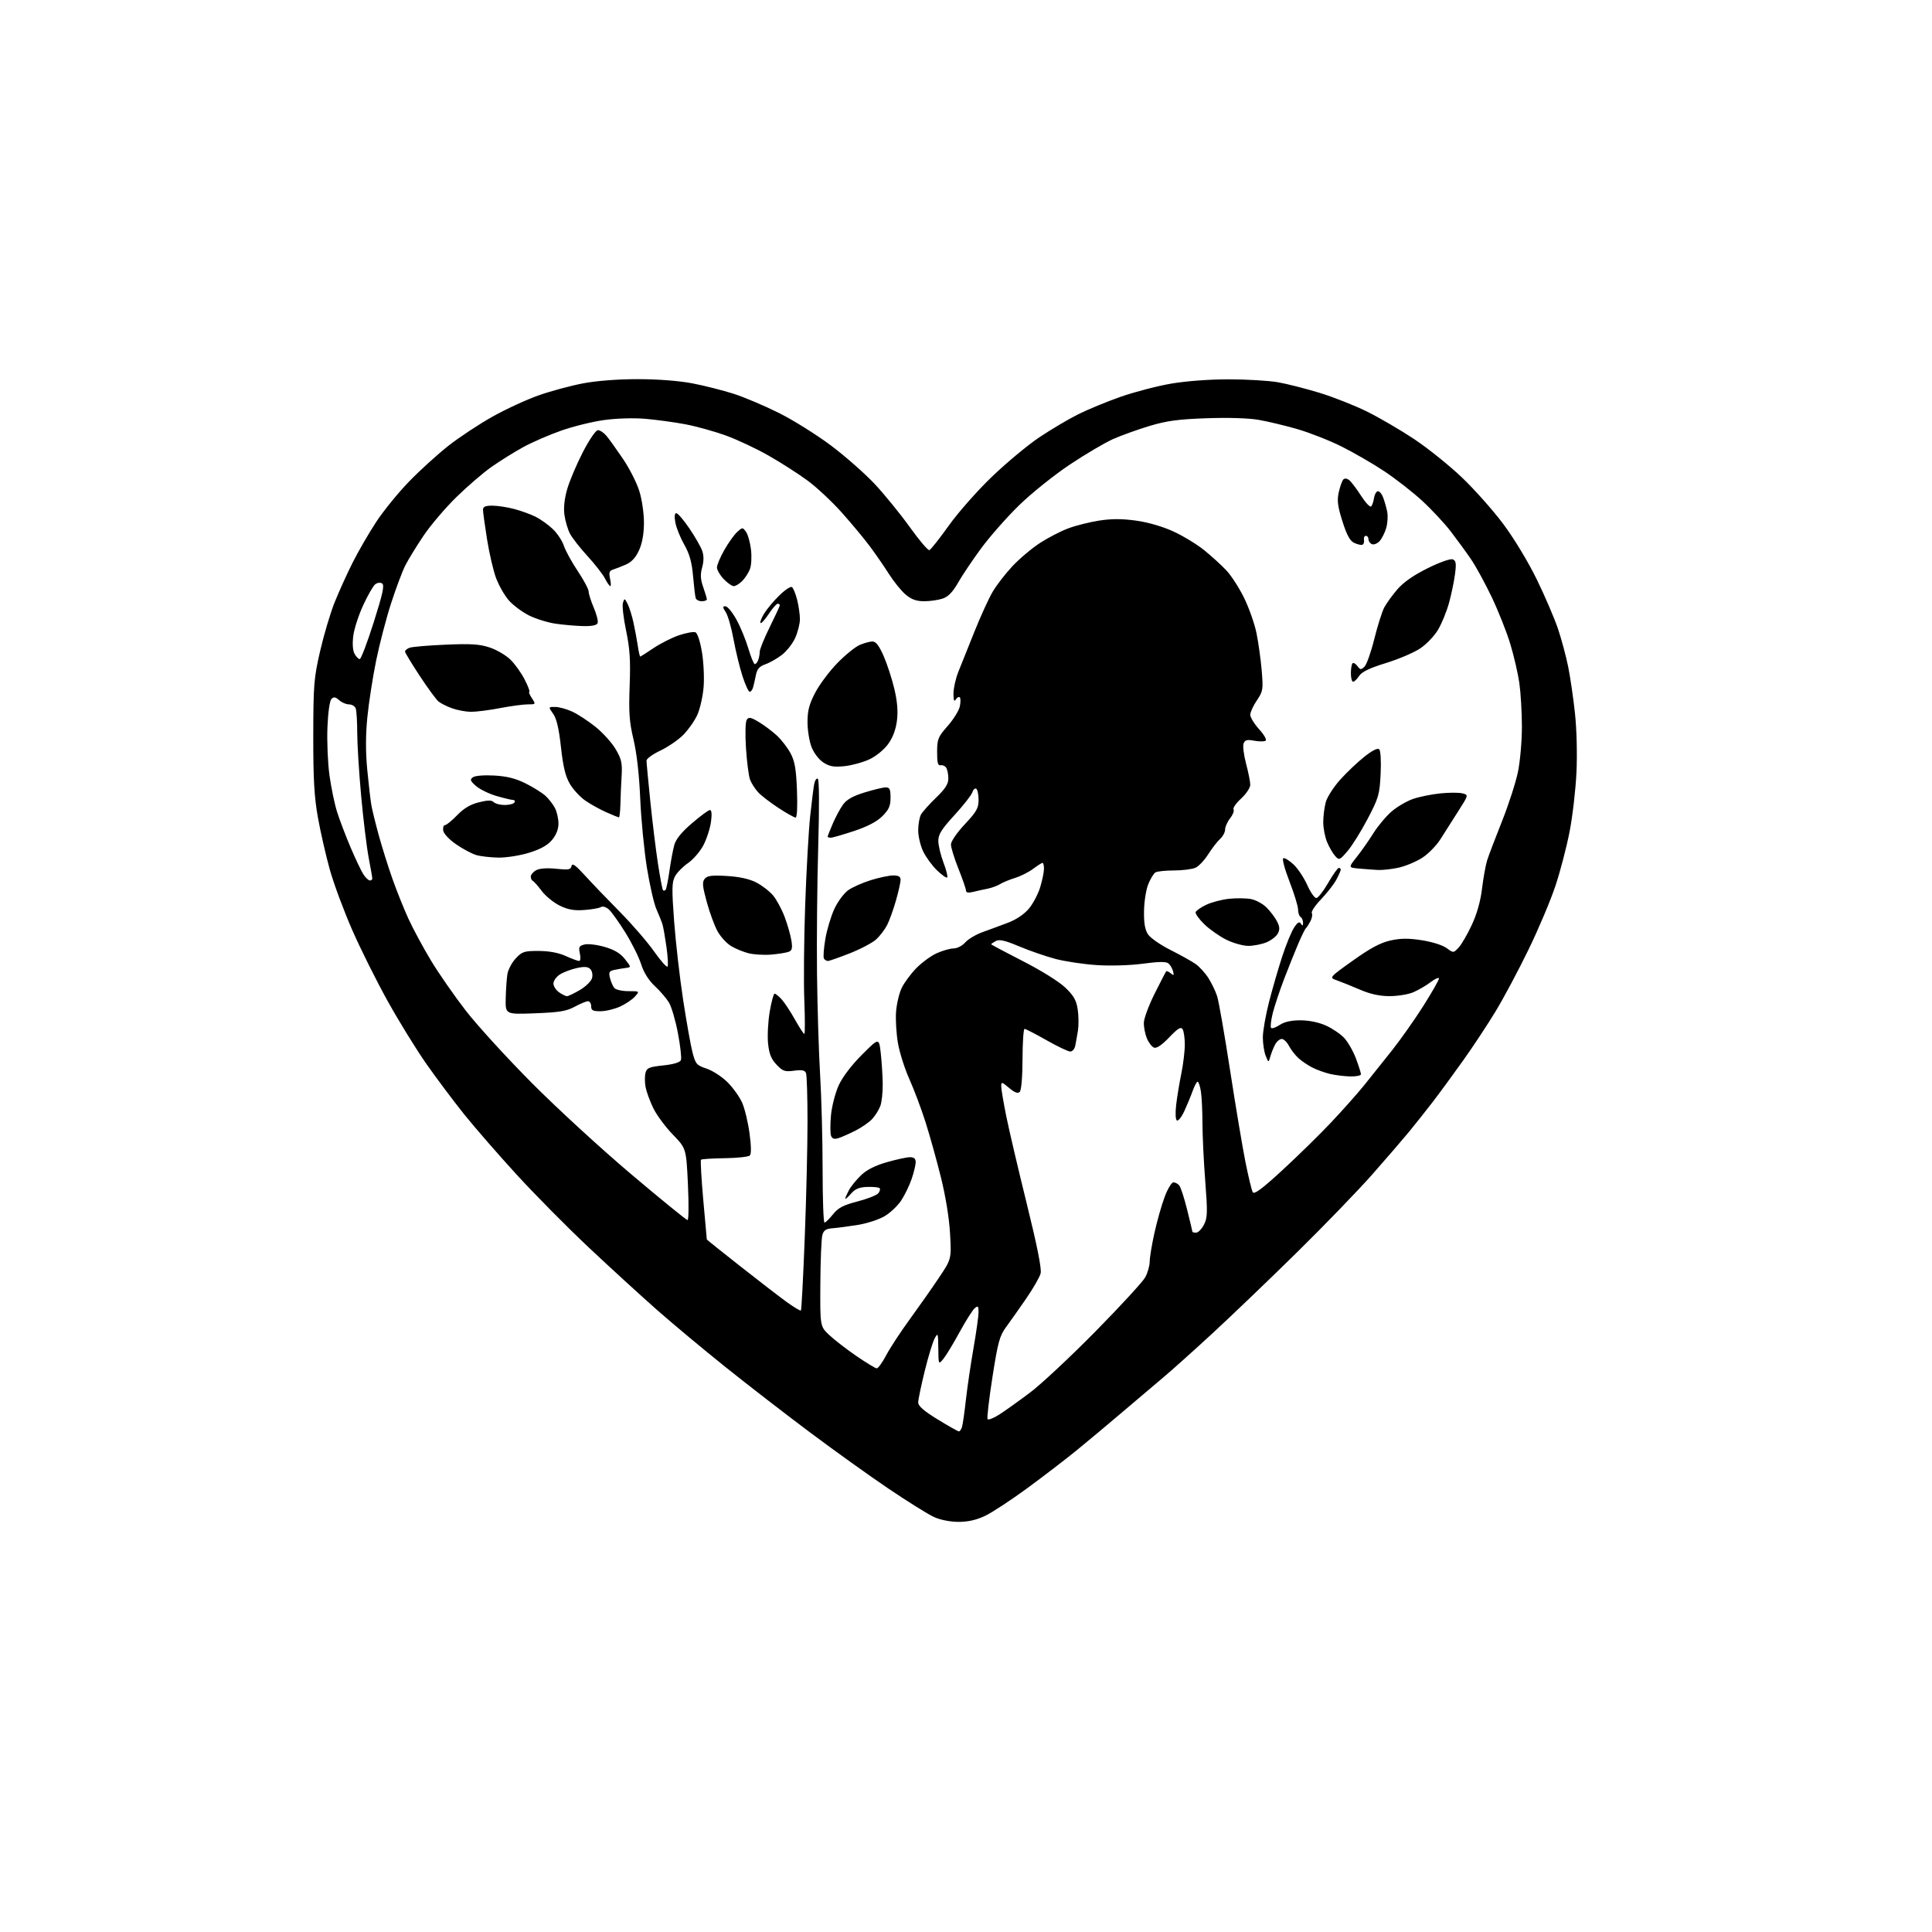 <?xml version="1.0" encoding="UTF-8" standalone="no"?>
<svg 
  version="1.1" 
  xmlns="http://www.w3.org/2000/svg" 
  xmlns:xlink="http://www.w3.org/1999/xlink" 
  xmlns:svg="http://www.w3.org/2000/svg"
  xmlns:rdf="http://www.w3.org/1999/02/22-rdf-syntax-ns#"
  xmlns:cc="http://creativecommons.org/ns#"
  xmlns:dc="http://purl.org/dc/elements/1.1/"
  viewBox="0 0 768 768"
  width="768"
  height="768"
>
<style>svg {background-color: white; }</style>"
<path stroke="none" fill="black" fill-rule="evenodd" d="M381.00,604.97C377.74,604.96 373.78,604.18 371.28,603.04C368.96,601.99 360.86,596.93 353.28,591.82C345.70,586.70 331.62,576.62 322.00,569.41C312.38,562.21 297.30,550.56 288.50,543.51C279.70,536.47 267.34,526.16 261.04,520.60C254.74,515.05 242.59,503.93 234.04,495.89C225.49,487.85 212.58,474.80 205.34,466.89C198.10,458.98 188.75,448.23 184.55,443.00C180.35,437.77 173.61,428.77 169.55,423.00C165.50,417.23 158.55,405.94 154.09,397.92C149.64,389.91 143.29,377.18 139.99,369.63C136.68,362.08 132.68,351.32 131.11,345.71C129.54,340.09 127.41,330.77 126.38,325.00C124.91,316.78 124.51,309.72 124.53,292.50C124.56,272.28 124.78,269.56 127.23,258.90C128.70,252.52 131.27,243.86 132.94,239.64C134.62,235.43 137.85,228.28 140.13,223.74C142.40,219.21 146.66,211.86 149.59,207.41C152.52,202.96 158.42,195.72 162.71,191.32C166.99,186.91 173.98,180.57 178.23,177.22C182.48,173.87 190.36,168.67 195.73,165.65C201.10,162.63 209.43,158.79 214.23,157.12C219.02,155.44 226.90,153.32 231.73,152.40C237.12,151.37 245.50,150.72 253.50,150.72C261.44,150.72 269.88,151.37 275.18,152.38C279.96,153.29 287.38,155.17 291.68,156.55C295.98,157.93 304.13,161.40 309.80,164.24C315.46,167.09 324.73,172.90 330.40,177.15C336.06,181.41 343.89,188.31 347.80,192.49C351.70,196.67 357.94,204.35 361.67,209.55C365.39,214.76 368.89,218.87 369.44,218.69C369.99,218.50 373.46,214.11 377.16,208.93C380.86,203.74 388.59,194.98 394.34,189.47C400.10,183.95 408.56,176.91 413.15,173.84C417.74,170.76 424.68,166.65 428.58,164.70C432.47,162.75 440.13,159.59 445.61,157.68C451.09,155.78 460.05,153.44 465.54,152.50C471.52,151.47 480.69,150.79 488.50,150.79C495.65,150.80 504.43,151.32 508.00,151.95C511.57,152.58 519.00,154.46 524.50,156.14C530.00,157.82 538.53,161.19 543.46,163.63C548.39,166.08 556.84,171.01 562.23,174.60C567.62,178.19 576.13,185.03 581.13,189.79C586.13,194.55 593.55,202.91 597.62,208.36C601.87,214.05 607.53,223.43 610.92,230.38C614.17,237.05 617.95,245.88 619.34,250.00C620.72,254.12 622.53,260.88 623.37,265.00C624.20,269.12 625.42,277.45 626.07,283.50C626.76,289.86 627.01,299.77 626.67,307.00C626.35,313.88 625.13,324.44 623.96,330.47C622.80,336.50 620.28,346.18 618.37,351.97C616.46,357.76 611.61,369.25 607.60,377.50C603.59,385.75 597.71,396.77 594.54,402.00C591.37,407.23 585.58,416.00 581.66,421.50C577.75,427.00 572.30,434.43 569.56,438.00C566.81,441.57 562.53,446.98 560.04,450.00C557.55,453.02 550.95,460.68 545.37,467.00C539.79,473.32 526.29,487.29 515.36,498.03C504.44,508.77 489.41,523.17 481.97,530.03C474.53,536.89 465.76,544.75 462.48,547.50C459.21,550.25 452.02,556.34 446.51,561.03C441.01,565.72 432.82,572.57 428.33,576.24C423.83,579.92 414.83,586.83 408.33,591.60C401.82,596.37 394.25,601.33 391.50,602.62C388.12,604.22 384.72,604.98 381.00,604.97zM381.18,569.00C381.56,569.00 382.11,568.21 382.41,567.25C382.71,566.29 383.41,561.42 383.96,556.44C384.52,551.45 385.88,542.23 386.98,535.94C388.08,529.65 388.98,523.21 388.99,521.63C389.00,519.17 388.78,518.94 387.47,520.02C386.63,520.72 383.91,525.03 381.41,529.61C378.92,534.19 376.02,538.96 374.97,540.22C373.07,542.50 373.07,542.50 372.99,536.00C372.92,529.92 372.83,529.66 371.55,532.02C370.79,533.40 369.01,539.25 367.59,545.02C366.17,550.78 365.00,556.40 365.00,557.50C365.01,558.92 367.26,560.88 372.75,564.25C377.01,566.86 380.81,569.00 381.18,569.00zM397.30,562.26C399.61,560.77 405.09,556.86 409.47,553.56C413.85,550.27 425.55,539.34 435.47,529.26C445.39,519.19 454.29,509.51 455.25,507.74C456.21,505.98 457.01,503.17 457.02,501.52C457.03,499.86 457.89,494.68 458.93,490.00C459.97,485.32 461.79,478.91 462.98,475.75C464.17,472.59 465.73,470.00 466.45,470.00C467.17,470.00 468.22,470.56 468.79,471.25C469.36,471.94 470.77,476.27 471.91,480.89C473.06,485.50 474.00,489.44 474.00,489.64C474.00,489.84 474.66,490.00 475.47,490.00C476.29,490.00 477.68,488.59 478.57,486.86C480.01,484.08 480.07,482.07 479.10,469.46C478.49,461.62 478.00,451.22 477.99,446.35C477.98,441.48 477.70,435.81 477.36,433.75C477.02,431.69 476.44,430.00 476.07,430.00C475.70,430.00 474.80,431.69 474.07,433.75C473.33,435.81 471.84,439.41 470.76,441.74C469.67,444.08 468.36,445.72 467.83,445.40C467.28,445.05 467.16,442.44 467.55,439.15C467.91,436.04 468.84,430.43 469.61,426.68C470.37,422.94 470.99,417.76 470.98,415.18C470.98,412.61 470.58,409.88 470.09,409.12C469.42,408.05 468.20,408.79 464.76,412.39C461.83,415.45 459.76,416.84 458.74,416.45C457.88,416.12 456.60,414.46 455.90,412.75C455.19,411.05 454.65,408.24 454.70,406.51C454.75,404.78 456.69,399.57 459.01,394.94C461.33,390.30 463.39,386.32 463.59,386.11C463.79,385.89 464.60,386.25 465.40,386.91C466.59,387.91 466.75,387.76 466.31,386.09C466.02,384.98 465.20,383.58 464.48,382.98C463.54,382.21 460.69,382.23 454.34,383.08C449.23,383.77 441.49,384.00 436.00,383.64C430.77,383.30 423.35,382.19 419.50,381.17C415.65,380.14 409.18,377.91 405.11,376.19C399.52,373.83 397.27,373.32 395.86,374.07C394.84,374.62 394.00,375.20 394.00,375.35C394.00,375.51 399.67,378.53 406.61,382.07C413.85,385.76 421.03,390.24 423.47,392.58C426.84,395.81 427.86,397.61 428.41,401.28C428.80,403.82 428.83,407.61 428.50,409.70C428.16,411.79 427.68,414.51 427.42,415.75C427.17,416.99 426.28,418.00 425.45,418.00C424.61,418.00 420.36,415.98 416.00,413.50C411.64,411.02 407.72,409.00 407.28,409.00C406.85,409.00 406.49,414.39 406.47,420.98C406.45,428.14 406.00,433.40 405.36,434.04C404.60,434.80 403.38,434.35 401.14,432.47C398.24,430.02 398.00,429.97 398.00,431.80C398.00,432.89 398.90,438.22 399.99,443.64C401.08,449.06 404.76,464.75 408.16,478.51C412.27,495.13 414.12,504.40 413.67,506.17C413.31,507.63 410.73,512.13 407.95,516.16C405.17,520.20 401.57,525.30 399.95,527.50C397.37,531.01 396.69,533.46 394.52,547.38C393.16,556.12 392.28,563.65 392.57,564.12C392.86,564.58 394.99,563.75 397.30,562.26zM348.50,543.94C349.05,543.97 350.75,541.63 352.27,538.75C353.79,535.86 357.99,529.45 361.60,524.50C365.21,519.55 370.43,512.12 373.19,508.00C378.22,500.50 378.22,500.50 377.67,490.50C377.34,484.36 375.93,475.68 374.03,468.00C372.32,461.12 369.56,451.23 367.89,446.00C366.23,440.77 363.35,433.12 361.50,429.00C359.65,424.88 357.60,418.43 356.95,414.68C356.30,410.93 355.96,405.30 356.20,402.18C356.43,399.06 357.44,394.82 358.42,392.76C359.41,390.70 362.01,387.17 364.19,384.92C366.38,382.67 370.04,379.98 372.33,378.94C374.62,377.90 377.66,377.03 379.07,377.02C380.51,377.01 382.55,375.95 383.70,374.63C384.84,373.32 387.96,371.47 390.63,370.52C393.31,369.56 397.88,367.87 400.78,366.76C404.08,365.50 407.20,363.38 409.06,361.12C410.71,359.13 412.72,355.28 413.53,352.57C414.34,349.86 415.00,346.59 415.00,345.32C415.00,344.04 414.74,343.00 414.43,343.00C414.12,343.00 412.43,344.07 410.68,345.38C408.93,346.68 405.70,348.31 403.50,348.99C401.30,349.67 398.60,350.78 397.50,351.47C396.40,352.15 394.15,352.97 392.50,353.29C390.85,353.62 388.26,354.18 386.75,354.56C384.90,355.01 384.00,354.84 384.00,354.03C384.00,353.37 382.65,349.46 381.00,345.34C379.35,341.22 378.01,336.87 378.02,335.67C378.03,334.44 380.41,330.98 383.52,327.66C388.20,322.67 389.00,321.25 389.00,317.97C389.00,315.85 388.58,313.86 388.07,313.54C387.56,313.23 386.86,313.87 386.51,314.98C386.16,316.08 382.97,320.14 379.44,324.00C374.28,329.61 373.00,331.66 373.00,334.25C373.00,336.04 373.92,339.92 375.04,342.87C376.17,345.83 376.83,348.50 376.53,348.81C376.22,349.11 374.40,347.84 372.47,345.97C370.55,344.11 368.08,340.74 366.99,338.48C365.90,336.22 365.00,332.46 365.00,330.12C365.00,327.78 365.48,324.97 366.07,323.87C366.66,322.77 369.36,319.73 372.07,317.12C375.79,313.53 377.00,311.65 376.98,309.43C376.98,307.82 376.60,305.91 376.14,305.20C375.69,304.48 374.68,304.03 373.91,304.20C372.83,304.43 372.50,303.20 372.52,298.92C372.53,293.80 372.88,292.94 376.70,288.60C379.00,286.00 381.17,282.51 381.53,280.86C381.89,279.21 381.90,277.56 381.54,277.21C381.18,276.85 380.47,277.22 379.96,278.03C379.29,279.09 379.03,278.46 379.02,275.76C379.01,273.70 379.85,269.88 380.88,267.26C381.92,264.64 384.79,257.46 387.27,251.29C389.74,245.12 393.02,237.92 394.57,235.29C396.11,232.66 399.65,228.07 402.43,225.10C405.22,222.12 410.13,217.98 413.35,215.88C416.57,213.78 421.65,211.15 424.63,210.04C427.61,208.92 433.15,207.53 436.94,206.94C441.86,206.18 446.07,206.18 451.63,206.96C456.35,207.61 462.20,209.31 466.46,211.27C470.33,213.05 475.86,216.41 478.74,218.75C481.62,221.09 485.57,224.69 487.51,226.75C489.45,228.81 492.62,233.74 494.56,237.69C496.50,241.65 498.71,247.95 499.48,251.69C500.24,255.44 501.17,262.12 501.55,266.54C502.18,274.12 502.07,274.80 499.61,278.43C498.17,280.55 497.00,283.12 497.00,284.14C497.00,285.16 498.59,287.76 500.54,289.91C502.59,292.18 503.65,294.10 503.06,294.46C502.49,294.81 500.46,294.80 498.53,294.44C495.72,293.91 494.89,294.13 494.34,295.55C493.97,296.52 494.42,300.13 495.33,303.57C496.25,307.01 497.00,310.79 497.00,311.97C497.00,313.14 495.37,315.59 493.37,317.43C491.37,319.26 490.01,321.21 490.35,321.76C490.69,322.31 490.08,323.90 488.99,325.29C487.89,326.68 487.00,328.69 487.00,329.75C487.00,330.82 486.09,332.51 484.99,333.51C483.88,334.52 481.76,337.26 480.27,339.61C478.78,341.95 476.52,344.35 475.24,344.94C473.95,345.52 470.11,346.01 466.70,346.02C463.29,346.02 459.95,346.38 459.29,346.80C458.62,347.22 457.36,349.28 456.49,351.38C455.61,353.47 454.84,358.25 454.77,362.00C454.68,366.89 455.12,369.53 456.34,371.40C457.28,372.83 461.30,375.63 465.27,377.62C469.25,379.62 473.76,382.14 475.31,383.23C476.85,384.32 479.14,386.85 480.40,388.86C481.66,390.86 483.21,394.07 483.83,396.00C484.46,397.93 486.78,411.20 488.98,425.50C491.19,439.80 493.94,456.23 495.10,462.00C496.26,467.77 497.55,473.13 497.97,473.90C498.55,474.93 501.54,472.72 509.62,465.30C515.60,459.80 524.29,451.30 528.92,446.41C533.54,441.52 539.52,434.81 542.19,431.51C544.87,428.20 549.90,421.90 553.38,417.50C556.86,413.10 562.47,405.13 565.85,399.79C569.23,394.44 572.00,389.58 572.00,388.98C572.00,388.39 570.51,389.03 568.70,390.42C566.88,391.80 563.74,393.63 561.73,394.47C559.71,395.31 555.46,395.99 552.28,395.98C548.32,395.96 544.62,395.14 540.50,393.36C537.20,391.94 533.11,390.29 531.40,389.69C528.31,388.61 528.31,388.61 537.79,381.85C544.68,376.93 548.74,374.75 552.68,373.87C556.77,372.96 559.84,372.93 565.21,373.76C569.26,374.39 573.49,375.73 575.04,376.87C577.76,378.88 577.76,378.88 579.82,376.69C580.95,375.49 583.30,371.46 585.03,367.74C587.09,363.35 588.52,358.28 589.13,353.24C589.65,348.98 590.56,343.93 591.16,342.00C591.77,340.07 594.42,333.10 597.05,326.50C599.69,319.90 602.55,311.03 603.42,306.79C604.29,302.55 604.99,294.45 604.98,288.79C604.97,283.13 604.51,275.35 603.96,271.50C603.40,267.65 601.79,260.68 600.37,256.00C598.96,251.32 595.66,243.00 593.05,237.50C590.43,232.00 586.71,225.18 584.78,222.35C582.85,219.51 579.19,214.50 576.66,211.21C574.14,207.93 569.01,202.44 565.28,199.02C561.55,195.60 554.82,190.35 550.32,187.35C545.82,184.36 538.17,179.93 533.32,177.51C528.47,175.09 520.55,171.98 515.72,170.58C510.90,169.19 503.98,167.53 500.36,166.90C496.39,166.21 488.16,165.95 479.64,166.26C468.39,166.65 463.76,167.28 457.00,169.31C452.32,170.72 445.80,173.06 442.50,174.52C439.20,175.99 431.41,180.58 425.18,184.74C418.96,188.90 409.90,196.17 405.06,200.90C400.22,205.63 393.44,213.32 390.00,218.00C386.56,222.68 382.43,228.83 380.82,231.67C378.78,235.27 376.96,237.17 374.80,237.92C373.10,238.51 369.78,239.00 367.43,239.00C364.27,239.00 362.34,238.31 360.02,236.36C358.30,234.91 355.29,231.20 353.33,228.11C351.38,225.03 347.92,220.03 345.65,217.00C343.39,213.97 338.41,208.00 334.59,203.72C330.78,199.44 324.70,193.75 321.08,191.08C317.46,188.41 310.51,183.95 305.63,181.17C300.76,178.38 293.05,174.76 288.50,173.11C283.95,171.47 276.69,169.45 272.36,168.64C268.04,167.83 260.90,166.86 256.50,166.48C251.87,166.09 244.99,166.30 240.16,166.97C235.57,167.60 227.92,169.48 223.16,171.15C218.40,172.81 211.57,175.78 208.00,177.73C204.43,179.69 198.75,183.23 195.38,185.60C192.01,187.97 185.69,193.42 181.32,197.71C176.95,201.99 171.10,208.88 168.33,213.00C165.56,217.12 162.32,222.40 161.14,224.72C159.96,227.03 157.42,233.78 155.50,239.72C153.57,245.65 150.89,255.90 149.54,262.50C148.19,269.10 146.61,279.23 146.04,285.00C145.32,292.15 145.31,298.84 145.99,305.99C146.55,311.75 147.27,318.05 147.61,319.99C147.94,321.92 149.28,327.36 150.57,332.07C151.87,336.78 154.31,344.56 156.00,349.35C157.69,354.14 160.57,361.31 162.39,365.28C164.21,369.25 168.22,376.69 171.31,381.81C174.39,386.93 180.65,395.93 185.21,401.81C189.77,407.69 201.60,420.64 211.50,430.59C221.40,440.55 239.17,456.86 250.99,466.84C262.80,476.83 272.85,485.00 273.31,485.00C273.77,485.00 273.83,478.59 273.46,470.75C272.78,456.50 272.78,456.50 267.45,451.00C264.52,447.98 261.03,443.25 259.69,440.50C258.35,437.75 256.98,433.99 256.63,432.15C256.29,430.31 256.27,427.77 256.59,426.51C257.09,424.51 258.00,424.13 263.65,423.52C267.87,423.07 270.32,422.32 270.68,421.38C270.99,420.59 270.45,415.79 269.49,410.72C268.53,405.65 266.92,400.15 265.91,398.50C264.91,396.85 262.38,393.91 260.29,391.97C257.83,389.67 255.93,386.63 254.86,383.29C253.96,380.45 251.14,374.80 248.60,370.71C246.05,366.62 243.10,362.50 242.05,361.54C240.94,360.54 239.60,360.13 238.88,360.57C238.20,361.00 235.22,361.52 232.27,361.74C228.25,362.04 225.82,361.61 222.54,360.02C220.13,358.85 216.91,356.23 215.37,354.20C213.84,352.16 212.23,350.35 211.79,350.17C211.36,349.98 211.00,349.21 211.00,348.45C211.00,347.69 211.98,346.55 213.17,345.91C214.52,345.18 217.50,344.98 221.10,345.35C226.04,345.87 226.91,345.71 227.19,344.24C227.44,342.95 228.77,343.89 232.51,348.00C235.26,351.02 241.49,357.52 246.38,362.46C251.26,367.40 257.41,374.50 260.04,378.26C262.68,382.01 265.07,384.69 265.37,384.22C265.66,383.74 265.46,380.24 264.93,376.43C264.39,372.62 263.69,368.60 263.36,367.50C263.03,366.40 261.96,363.70 260.97,361.50C259.99,359.30 258.28,351.88 257.17,345.00C256.06,338.12 254.86,325.75 254.50,317.50C254.10,308.02 253.12,299.37 251.84,294.00C250.17,286.98 249.90,283.26 250.30,272.62C250.68,262.42 250.38,257.86 248.88,250.68C247.84,245.70 247.27,240.73 247.62,239.63C248.22,237.73 248.31,237.75 249.49,240.07C250.18,241.40 251.22,244.75 251.82,247.50C252.42,250.25 253.19,254.41 253.54,256.75C253.89,259.09 254.32,261.00 254.49,261.00C254.66,261.00 257.08,259.47 259.86,257.59C262.65,255.72 267.21,253.43 270.00,252.50C272.79,251.57 275.69,251.05 276.43,251.34C277.23,251.64 278.30,254.88 279.02,259.15C279.70,263.15 280.00,269.47 279.69,273.18C279.38,276.90 278.25,281.86 277.17,284.22C276.10,286.57 273.60,290.13 271.61,292.13C269.63,294.13 265.52,296.94 262.50,298.37C259.47,299.80 257.00,301.60 257.00,302.36C257.00,303.12 257.68,310.44 258.52,318.62C259.35,326.80 260.73,337.99 261.57,343.47C262.42,348.96 263.31,353.65 263.56,353.89C263.80,354.13 264.25,354.08 264.56,353.77C264.87,353.46 265.56,350.13 266.09,346.36C266.62,342.59 267.49,337.93 268.01,336.00C268.67,333.58 270.85,330.87 275.07,327.25C278.42,324.36 281.64,322.00 282.22,322.00C282.90,322.00 283.04,323.68 282.62,326.73C282.27,329.32 280.92,333.49 279.62,335.98C278.33,338.46 275.57,341.67 273.50,343.09C271.42,344.52 269.07,346.92 268.29,348.42C267.07,350.74 267.03,353.51 267.98,366.33C268.61,374.67 270.22,388.70 271.56,397.50C272.91,406.30 274.59,415.72 275.30,418.43C276.50,422.99 276.93,423.48 280.92,424.81C283.30,425.60 287.04,428.04 289.23,430.23C291.41,432.41 294.02,436.07 295.02,438.35C296.03,440.63 297.34,446.07 297.94,450.43C298.63,455.48 298.68,458.72 298.08,459.32C297.55,459.85 293.07,460.34 288.13,460.40C283.19,460.47 278.93,460.74 278.66,461.01C278.40,461.28 278.80,468.48 279.56,477.00C280.32,485.52 280.95,492.59 280.97,492.70C280.99,492.82 286.88,497.54 294.07,503.20C301.26,508.87 309.58,515.27 312.55,517.44C315.53,519.60 318.15,521.18 318.38,520.94C318.61,520.70 319.29,507.68 319.90,492.00C320.51,476.32 321.00,455.55 321.00,445.83C321.00,436.11 320.73,427.47 320.41,426.61C319.95,425.42 318.85,425.19 315.66,425.62C311.99,426.11 311.17,425.83 308.69,423.22C306.56,420.98 305.75,418.95 305.32,414.82C305.01,411.82 305.30,406.13 305.97,402.18C306.64,398.23 307.51,395.00 307.92,395.00C308.32,395.00 309.58,396.01 310.71,397.25C311.85,398.49 314.22,402.09 315.98,405.25C317.75,408.41 319.43,411.00 319.73,411.00C320.02,411.00 320.02,405.04 319.73,397.75C319.43,390.46 319.59,373.25 320.08,359.50C320.57,345.75 321.46,330.00 322.05,324.50C322.64,319.00 323.36,313.26 323.64,311.74C323.93,310.22 324.58,309.24 325.09,309.56C325.65,309.90 325.72,320.41 325.26,336.31C324.84,350.72 324.62,373.52 324.77,387.00C324.93,400.48 325.49,418.70 326.02,427.50C326.55,436.30 326.99,453.06 327.00,464.75C327.00,476.44 327.34,486.00 327.75,486.00C328.16,486.00 329.67,484.53 331.11,482.73C333.19,480.12 335.16,479.08 340.83,477.61C344.75,476.60 348.47,475.13 349.12,474.36C349.76,473.59 350.00,472.66 349.65,472.31C349.29,471.96 347.09,471.74 344.75,471.82C341.55,471.93 339.95,472.60 338.25,474.54C337.01,475.95 336.00,476.84 336.00,476.51C336.00,476.17 336.64,474.69 337.41,473.20C338.19,471.72 340.36,469.03 342.23,467.23C344.54,465.01 347.85,463.33 352.56,461.98C356.37,460.89 360.51,460.00 361.75,460.00C363.32,460.00 364.00,460.59 364.00,461.97C364.00,463.05 363.28,466.05 362.40,468.63C361.53,471.22 359.65,475.09 358.23,477.23C356.82,479.37 353.82,482.19 351.58,483.49C349.34,484.80 344.57,486.35 341.00,486.92C337.43,487.50 332.94,488.09 331.04,488.24C328.31,488.44 327.43,489.03 326.89,491.00C326.51,492.38 326.15,501.10 326.10,510.38C326.00,527.26 326.00,527.26 329.63,530.69C331.62,532.57 336.46,536.31 340.38,539.00C344.30,541.69 347.95,543.91 348.50,543.94zM333.25,452.44C331.63,452.94 330.81,452.67 330.36,451.49C330.01,450.58 330.00,446.91 330.33,443.32C330.67,439.72 332.05,434.40 333.41,431.41C334.92,428.11 338.50,423.41 342.65,419.26C349.41,412.50 349.41,412.50 350.10,418.50C350.48,421.80 350.83,427.28 350.89,430.68C350.95,434.09 350.52,438.14 349.93,439.68C349.35,441.23 347.88,443.56 346.68,444.85C345.48,446.14 342.48,448.22 340.00,449.47C337.52,450.72 334.49,452.06 333.25,452.44zM536.75,427.90C534.41,427.84 530.80,427.40 528.72,426.91C526.64,426.42 523.49,425.29 521.72,424.39C519.95,423.50 517.44,421.81 516.15,420.63C514.87,419.46 513.17,417.26 512.38,415.75C511.59,414.24 510.30,413.00 509.51,413.00C508.72,413.00 507.54,413.99 506.90,415.19C506.25,416.40 505.39,418.53 504.99,419.94C504.25,422.50 504.25,422.50 503.13,419.68C502.51,418.14 502.00,414.84 502.00,412.37C502.00,409.89 503.12,403.51 504.49,398.18C505.86,392.86 508.24,384.68 509.77,380.00C511.31,375.32 513.41,370.24 514.44,368.69C515.84,366.59 516.52,366.21 517.14,367.19C517.77,368.18 517.97,368.09 517.98,366.81C517.99,365.88 517.55,364.84 517.00,364.50C516.45,364.16 516.00,362.83 516.00,361.54C516.00,360.25 514.46,355.21 512.57,350.35C510.62,345.30 509.58,341.35 510.15,341.14C510.71,340.94 512.53,342.07 514.21,343.64C515.89,345.21 518.32,348.86 519.62,351.75C520.91,354.64 522.54,357.00 523.24,356.99C523.93,356.98 526.05,354.28 527.95,350.99C529.84,347.70 531.76,345.00 532.20,345.00C532.64,345.00 532.98,345.34 532.96,345.75C532.94,346.16 532.15,347.94 531.21,349.70C530.27,351.46 527.56,354.93 525.18,357.43C522.80,359.92 521.14,362.41 521.47,362.96C521.81,363.51 521.55,364.98 520.90,366.23C520.24,367.48 519.43,368.73 519.10,369.00C518.77,369.27 517.44,371.98 516.14,375.00C514.84,378.02 512.31,384.32 510.52,389.00C508.72,393.68 506.67,399.85 505.94,402.73C505.22,405.61 504.93,408.26 505.28,408.62C505.64,408.98 507.19,408.44 508.72,407.42C510.59,406.18 513.30,405.58 517.00,405.59C520.39,405.60 524.26,406.40 527.09,407.68C529.62,408.82 532.89,411.04 534.36,412.62C535.83,414.21 537.93,417.88 539.02,420.79C540.11,423.70 541.00,426.51 541.00,427.04C541.00,427.57 539.09,427.95 536.75,427.90zM212.69,402.80C200.89,403.25 200.89,403.25 201.03,396.88C201.11,393.37 201.41,389.03 201.70,387.23C201.99,385.44 203.48,382.62 205.02,380.98C207.55,378.27 208.38,378.00 214.15,378.02C218.30,378.04 222.01,378.73 224.86,380.02C227.26,381.11 229.66,382.00 230.19,382.00C230.74,382.00 230.88,380.73 230.51,379.04C229.94,376.46 230.18,375.99 232.36,375.45C233.74,375.10 237.34,375.54 240.37,376.42C244.27,377.55 246.61,378.96 248.42,381.26C250.97,384.50 250.97,384.50 248.73,384.78C247.51,384.93 245.44,385.29 244.15,385.57C242.17,386.01 241.91,386.50 242.48,388.79C242.86,390.27 243.63,392.05 244.20,392.74C244.78,393.43 247.28,394.00 249.78,394.00C254.31,394.00 254.31,394.00 252.40,396.14C251.36,397.32 248.70,399.11 246.50,400.12C244.30,401.13 240.81,401.97 238.75,401.98C235.66,402.00 235.00,401.65 235.00,400.00C235.00,398.90 234.43,398.00 233.74,398.00C233.04,398.00 230.68,398.98 228.49,400.17C225.22,401.96 222.36,402.43 212.69,402.80zM225.38,396.00C225.90,396.00 228.22,394.89 230.54,393.53C232.85,392.17 235.02,390.04 235.35,388.79C235.68,387.49 235.38,385.95 234.64,385.21C233.67,384.24 232.29,384.15 229.15,384.85C226.85,385.37 223.84,386.53 222.48,387.42C221.12,388.31 220.00,389.91 220.00,390.97C220.00,392.02 221.00,393.59 222.22,394.44C223.44,395.30 224.87,396.00 225.38,396.00zM329.11,382.00C328.56,382.00 327.85,381.57 327.52,381.04C327.20,380.51 327.45,377.02 328.08,373.29C328.72,369.55 330.34,364.15 331.68,361.27C333.02,358.40 335.49,355.08 337.15,353.89C338.82,352.70 342.88,350.89 346.18,349.87C349.48,348.84 353.49,348.00 355.09,348.00C357.20,348.00 358.00,348.48 358.00,349.75C358.00,350.72 357.16,354.46 356.13,358.06C355.10,361.66 353.52,366.03 352.62,367.77C351.72,369.51 349.79,372.04 348.34,373.39C346.88,374.73 342.19,377.22 337.90,378.92C333.61,380.61 329.65,382.00 329.11,382.00zM306.66,379.46C303.82,379.70 299.74,379.47 297.59,378.94C295.44,378.40 292.27,377.09 290.55,376.03C288.83,374.97 286.45,372.37 285.27,370.26C284.08,368.15 282.15,362.93 280.98,358.66C279.22,352.23 279.07,350.62 280.14,349.33C281.17,348.09 282.97,347.86 288.97,348.22C293.95,348.52 297.89,349.39 300.62,350.79C302.89,351.96 305.90,354.28 307.30,355.94C308.70,357.61 310.78,361.46 311.91,364.49C313.05,367.53 314.26,371.75 314.59,373.86C315.08,376.92 314.86,377.84 313.52,378.35C312.59,378.71 309.51,379.21 306.66,379.46zM496.23,376.00C494.12,376.00 490.17,374.89 487.45,373.53C484.73,372.18 480.80,369.41 478.72,367.39C476.63,365.36 475.09,363.21 475.29,362.60C475.48,362.00 477.38,360.67 479.50,359.66C481.62,358.65 485.70,357.58 488.58,357.28C491.45,356.98 495.37,357.03 497.29,357.39C499.21,357.75 501.99,359.27 503.48,360.75C504.97,362.24 506.83,364.71 507.62,366.24C508.72,368.36 508.80,369.51 507.95,371.09C507.34,372.24 505.31,373.81 503.45,374.58C501.59,375.36 498.34,376.00 496.23,376.00zM147.02,350.00C147.56,350.00 148.00,349.66 148.00,349.25C148.00,348.84 147.35,345.12 146.56,340.98C145.77,336.84 144.42,325.76 143.56,316.35C142.70,306.94 142.00,295.62 142.00,291.20C142.00,286.78 141.73,282.45 141.39,281.58C141.06,280.71 139.86,280.00 138.72,280.00C137.59,280.00 135.82,279.25 134.81,278.32C133.37,277.03 132.68,276.92 131.76,277.84C131.06,278.54 130.40,283.18 130.16,289.16C129.94,294.73 130.30,303.27 130.96,308.12C131.63,312.98 132.99,319.55 133.99,322.73C134.99,325.90 137.41,332.26 139.36,336.86C141.32,341.46 143.62,346.30 144.48,347.61C145.34,348.93 146.49,350.00 147.02,350.00zM547.70,345.83C545.94,345.73 542.58,345.48 540.23,345.27C535.96,344.88 535.96,344.88 539.30,340.69C541.13,338.39 544.12,334.13 545.94,331.22C547.75,328.32 551.04,324.41 553.24,322.53C555.43,320.65 559.27,318.42 561.75,317.57C564.24,316.72 569.10,315.74 572.55,315.38C576.01,315.03 579.95,315.02 581.32,315.37C583.81,315.99 583.81,315.99 579.66,322.49C577.37,326.06 574.19,331.06 572.59,333.61C570.99,336.16 567.69,339.51 565.24,341.06C562.80,342.61 558.58,344.35 555.85,344.94C553.13,345.52 549.46,345.92 547.70,345.83zM535.68,338.30C532.54,341.96 532.34,342.04 530.74,340.27C529.83,339.26 528.38,336.77 527.54,334.75C526.69,332.72 526.00,329.14 526.01,326.78C526.01,324.43 526.47,320.85 527.03,318.83C527.59,316.81 530.17,312.80 532.77,309.91C535.37,307.02 539.70,302.91 542.40,300.78C545.58,298.26 547.64,297.24 548.28,297.88C548.83,298.43 549.06,302.65 548.82,307.68C548.41,315.86 548.04,317.15 543.66,325.50C541.07,330.45 537.47,336.21 535.68,338.30zM198.14,340.91C195.04,340.86 191.09,340.41 189.36,339.91C187.63,339.41 184.03,337.50 181.36,335.66C178.55,333.73 176.37,331.40 176.18,330.16C176.00,328.97 176.33,328.00 176.89,328.00C177.46,328.00 179.63,326.23 181.71,324.07C184.35,321.34 186.97,319.77 190.31,318.94C193.91,318.04 195.42,318.02 196.26,318.86C196.89,319.49 198.86,320.00 200.64,320.00C202.42,320.00 204.16,319.55 204.50,319.00C204.84,318.45 204.60,318.00 203.96,318.00C203.33,318.00 200.36,317.29 197.36,316.42C194.37,315.55 190.70,313.75 189.21,312.44C186.90,310.39 186.72,309.88 188.00,308.97C188.86,308.35 192.47,308.06 196.50,308.29C201.58,308.58 205.01,309.45 209.00,311.45C212.03,312.98 215.56,315.18 216.85,316.36C218.13,317.54 219.82,319.72 220.60,321.20C221.37,322.69 222.00,325.46 222.00,327.37C222.00,329.65 221.11,331.90 219.43,333.91C217.64,336.03 214.85,337.58 210.32,338.98C206.73,340.09 201.25,340.96 198.14,340.91zM330.25,333.00C329.56,333.00 329.00,332.81 329.00,332.58C329.00,332.35 329.91,330.05 331.01,327.47C332.12,324.88 333.94,321.48 335.06,319.91C336.53,317.85 338.94,316.48 343.66,315.02C347.26,313.91 351.06,313.00 352.11,313.00C353.66,313.00 354.00,313.74 354.00,317.10C354.00,320.39 353.36,321.84 350.75,324.44C348.57,326.62 344.87,328.55 339.50,330.34C335.09,331.80 330.93,333.00 330.25,333.00zM246.00,324.93C245.72,324.89 243.47,323.97 241.00,322.88C238.53,321.79 234.78,319.71 232.69,318.27C230.59,316.82 227.81,313.81 226.51,311.57C224.77,308.58 223.84,304.72 222.99,297.00C222.18,289.61 221.26,285.68 219.89,283.75C217.94,281.00 217.94,281.00 220.72,281.02C222.25,281.03 225.30,281.87 227.50,282.89C229.70,283.90 233.87,286.64 236.76,288.96C239.66,291.29 243.25,295.28 244.74,297.82C247.06,301.77 247.40,303.35 247.10,308.48C246.90,311.79 246.68,316.86 246.62,319.75C246.55,322.64 246.28,324.97 246.00,324.93zM316.27,325.00C315.74,325.00 312.65,323.26 309.41,321.14C306.16,319.02 302.52,316.21 301.32,314.89C300.12,313.58 298.70,311.34 298.16,309.93C297.62,308.52 296.90,302.89 296.54,297.43C296.17,291.66 296.30,286.92 296.85,286.11C297.64,284.95 298.45,285.10 301.65,287.01C303.77,288.28 307.00,290.71 308.84,292.41C310.67,294.11 313.13,297.30 314.29,299.50C315.95,302.65 316.49,305.79 316.81,314.25C317.06,320.70 316.84,325.00 316.27,325.00zM335.79,304.55C331.58,305.00 329.86,304.72 327.40,303.17C325.61,302.04 323.61,299.47 322.65,297.09C321.74,294.82 321.00,290.31 321.00,287.08C321.00,282.47 321.66,279.94 324.06,275.35C325.74,272.13 329.68,266.86 332.81,263.64C335.94,260.42 339.95,257.15 341.72,256.39C343.49,255.63 345.79,255.00 346.83,255.00C348.18,255.00 349.45,256.66 351.25,260.75C352.63,263.91 354.55,269.77 355.50,273.77C356.69,278.80 357.02,282.71 356.55,286.46C356.10,290.03 354.91,293.21 353.05,295.78C351.43,298.00 348.26,300.60 345.65,301.82C343.14,303.01 338.70,304.23 335.79,304.55zM187.16,282.96C185.15,282.93 181.81,282.31 179.74,281.57C177.67,280.83 175.23,279.62 174.32,278.86C173.40,278.11 170.03,273.51 166.83,268.64C163.62,263.77 161.00,259.43 161.00,259.00C161.00,258.57 161.79,257.90 162.75,257.51C163.71,257.12 170.16,256.56 177.08,256.27C187.21,255.83 190.64,256.05 194.67,257.39C197.42,258.30 201.14,260.48 202.92,262.23C204.71,263.98 207.27,267.56 208.60,270.20C209.94,272.84 210.75,275.00 210.40,275.00C210.05,275.00 210.51,276.12 211.41,277.50C213.04,279.99 213.03,280.00 209.77,280.00C207.97,280.00 202.97,280.68 198.66,281.50C194.35,282.33 189.18,282.98 187.16,282.96zM298.01,275.00C297.55,275.00 296.25,272.19 295.14,268.75C294.03,265.31 292.43,258.73 291.59,254.12C290.75,249.51 289.36,244.68 288.51,243.37C287.20,241.38 287.18,241.00 288.38,241.00C289.17,241.00 291.12,243.36 292.72,246.25C294.32,249.14 296.45,254.31 297.47,257.75C298.49,261.19 299.65,264.00 300.05,264.00C300.46,264.00 301.06,263.29 301.39,262.42C301.73,261.55 302.00,260.04 302.00,259.08C302.00,258.11 303.80,253.68 306.00,249.24C308.20,244.80 310.00,240.90 310.00,240.58C310.00,240.26 309.61,240.00 309.13,240.00C308.66,240.00 307.05,241.84 305.56,244.09C304.07,246.34 302.61,247.94 302.31,247.64C302.01,247.35 302.69,245.62 303.82,243.80C304.95,241.99 307.66,238.76 309.85,236.64C312.03,234.51 314.25,233.04 314.79,233.37C315.32,233.70 316.26,235.97 316.88,238.43C317.49,240.88 317.99,244.37 317.98,246.19C317.97,248.01 317.11,251.35 316.09,253.62C315.06,255.88 312.67,258.92 310.77,260.36C308.87,261.81 305.93,263.48 304.22,264.07C301.90,264.88 300.97,265.94 300.49,268.33C300.14,270.07 299.63,272.29 299.36,273.25C299.09,274.21 298.48,275.00 298.01,275.00zM537.88,271.00C537.40,271.00 537.00,269.50 537.00,267.67C537.00,265.83 537.29,264.04 537.65,263.68C538.01,263.32 538.88,263.81 539.59,264.77C540.74,266.31 541.04,266.34 542.42,264.99C543.26,264.15 545.02,259.20 546.31,253.99C547.61,248.77 549.38,243.15 550.25,241.50C551.12,239.85 553.47,236.60 555.48,234.27C557.90,231.46 561.94,228.64 567.50,225.89C572.27,223.52 576.56,222.00 577.47,222.35C578.79,222.86 578.95,223.91 578.39,228.23C578.01,231.13 576.95,236.26 576.02,239.62C575.10,242.99 573.15,247.78 571.69,250.26C570.23,252.76 567.01,256.13 564.49,257.80C561.99,259.46 555.86,262.06 550.87,263.59C544.44,265.57 541.36,267.05 540.28,268.69C539.45,269.96 538.37,271.00 537.88,271.00zM143.00,262.00C143.51,262.00 146.01,255.42 148.56,247.37C152.21,235.84 152.91,232.56 151.88,231.92C151.13,231.46 149.94,231.63 149.11,232.31C148.31,232.96 146.19,236.67 144.39,240.55C142.59,244.43 140.82,249.88 140.45,252.66C140.03,255.83 140.21,258.52 140.92,259.86C141.55,261.04 142.49,262.00 143.00,262.00zM231.78,248.88C228.88,248.81 223.94,248.38 220.80,247.92C217.67,247.46 212.90,245.97 210.21,244.61C207.52,243.24 203.94,240.56 202.26,238.65C200.58,236.73 198.31,232.76 197.21,229.83C196.11,226.90 194.49,219.95 193.61,214.38C192.72,208.82 192.00,203.53 192.00,202.63C192.00,201.41 192.94,201.00 195.75,201.01C197.81,201.02 201.75,201.62 204.50,202.36C207.25,203.09 211.07,204.48 213.00,205.46C214.93,206.43 217.95,208.60 219.73,210.29C221.51,211.98 223.49,214.96 224.14,216.93C224.78,218.89 227.26,223.42 229.65,226.99C232.04,230.56 234.00,234.23 234.00,235.16C234.00,236.08 234.92,238.98 236.04,241.59C237.16,244.21 237.85,246.95 237.57,247.68C237.23,248.57 235.33,248.96 231.78,248.88zM278.97,239.00C277.85,239.00 276.76,238.44 276.55,237.75C276.33,237.06 275.86,233.12 275.50,229.00C275.01,223.44 274.11,220.21 272.00,216.50C270.44,213.75 268.85,209.81 268.47,207.75C268.02,205.31 268.15,204.00 268.85,204.00C269.44,204.00 271.77,206.72 274.03,210.04C276.29,213.37 278.59,217.38 279.14,218.96C279.81,220.89 279.80,223.05 279.12,225.54C278.34,228.35 278.44,230.24 279.53,233.37C280.32,235.64 280.98,237.84 280.99,238.25C280.99,238.66 280.09,239.00 278.97,239.00zM242.61,233.00C242.30,233.00 241.33,231.61 240.46,229.92C239.58,228.22 236.45,224.21 233.50,221.00C230.55,217.79 227.42,213.79 226.55,212.10C225.68,210.41 224.70,207.07 224.37,204.67C223.98,201.86 224.38,198.20 225.48,194.40C226.42,191.16 229.21,184.56 231.69,179.75C234.30,174.69 236.83,171.00 237.69,171.00C238.51,171.00 240.03,172.01 241.07,173.25C242.11,174.49 245.05,178.59 247.62,182.37C250.18,186.14 253.12,191.92 254.14,195.20C255.19,198.56 255.99,204.09 255.98,207.84C255.96,212.24 255.30,215.94 254.03,218.74C252.71,221.65 251.07,223.43 248.80,224.42C246.99,225.21 244.68,226.11 243.67,226.43C242.22,226.88 241.98,227.62 242.50,230.00C242.86,231.65 242.91,233.00 242.61,233.00zM291.69,233.00C290.96,233.00 289.16,231.74 287.69,230.20C286.21,228.65 285.00,226.57 285.00,225.57C285.00,224.56 286.34,221.41 287.97,218.56C289.60,215.70 291.89,212.50 293.06,211.45C295.12,209.58 295.22,209.58 296.53,211.38C297.28,212.39 298.17,215.54 298.52,218.36C298.87,221.21 298.69,224.71 298.12,226.21C297.55,227.70 296.16,229.84 295.04,230.96C293.92,232.08 292.41,233.00 291.69,233.00zM541.50,216.57C540.95,216.73 539.48,216.37 538.24,215.77C536.62,214.99 535.33,212.59 533.63,207.21C531.72,201.16 531.45,198.95 532.19,195.62C532.70,193.35 533.52,191.09 534.01,190.59C534.55,190.05 535.51,190.18 536.40,190.92C537.22,191.60 539.33,194.40 541.09,197.14C542.84,199.87 544.63,201.75 545.06,201.31C545.48,200.86 545.98,199.41 546.17,198.08C546.35,196.75 547.00,195.49 547.61,195.29C548.23,195.09 549.21,196.18 549.80,197.71C550.39,199.25 551.13,201.85 551.45,203.50C551.77,205.15 551.58,208.02 551.04,209.89C550.50,211.75 549.33,214.08 548.44,215.07C547.54,216.06 546.18,216.62 545.41,216.33C544.63,216.03 544.00,215.16 544.00,214.39C544.00,213.63 543.53,213.00 542.96,213.00C542.38,213.00 542.04,213.74 542.21,214.65C542.37,215.55 542.05,216.42 541.50,216.57z" />

</svg>